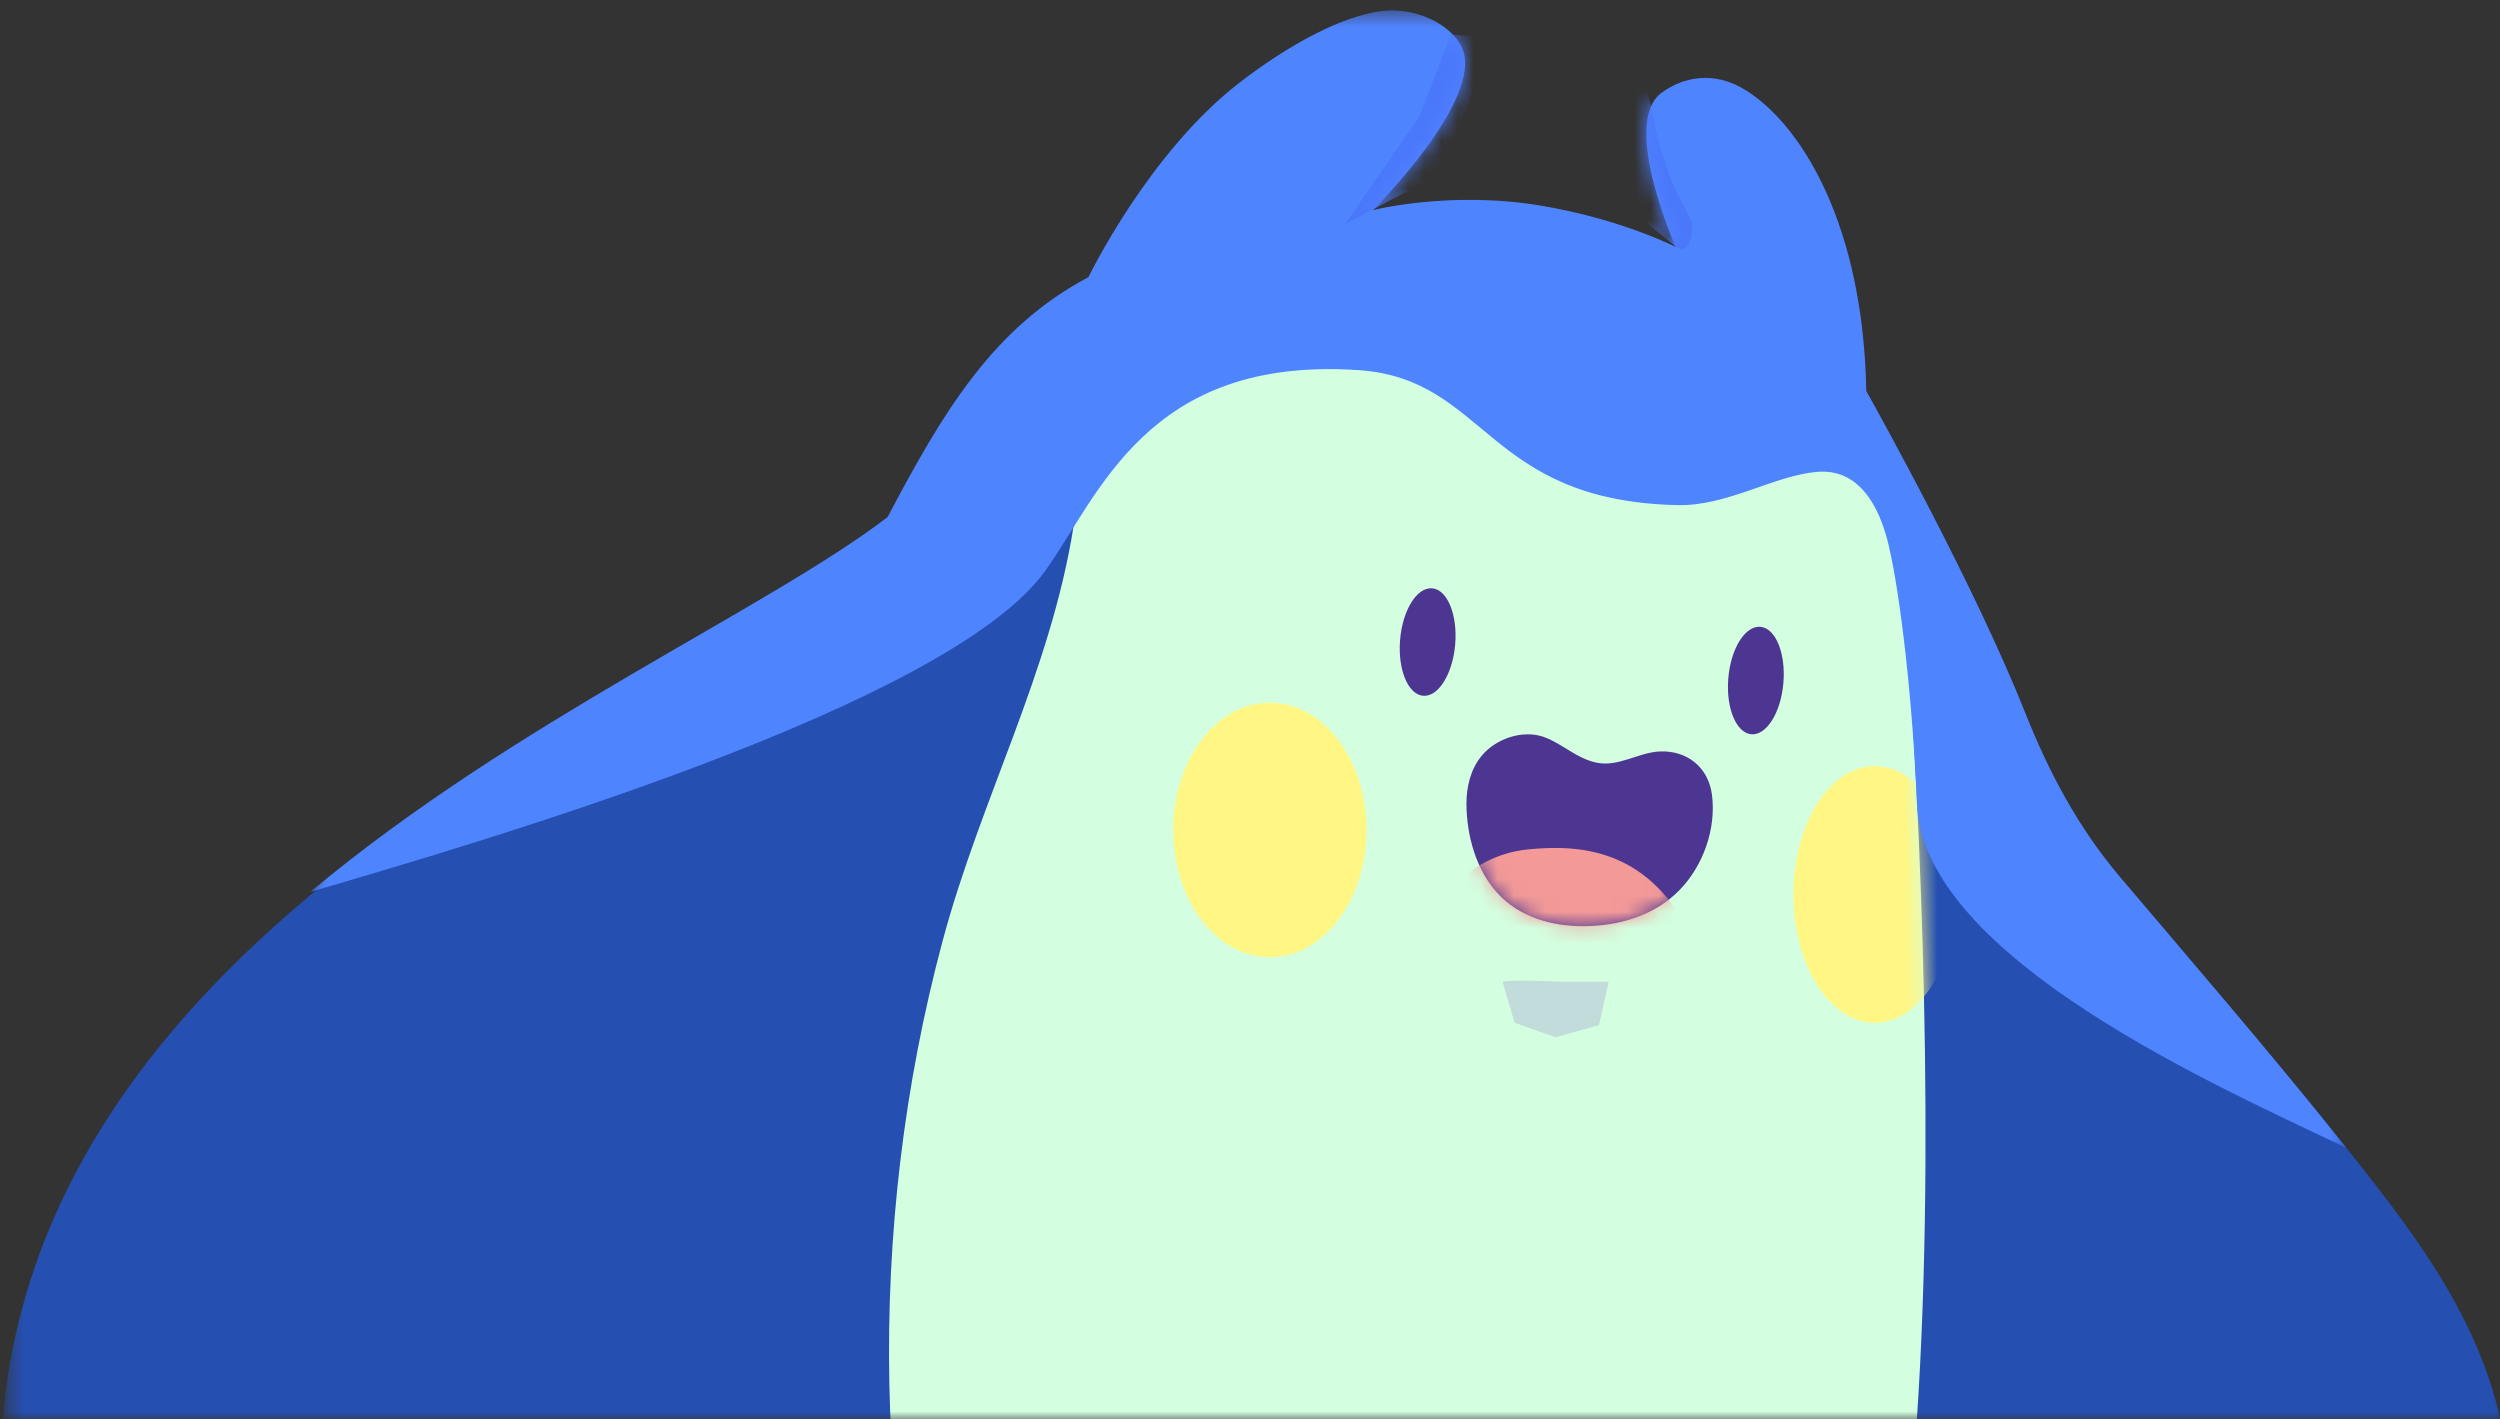 <?xml version="1.0" encoding="UTF-8"?>
<svg width="155px" height="88px" viewBox="0 0 155 88" version="1.1" xmlns="http://www.w3.org/2000/svg" xmlns:xlink="http://www.w3.org/1999/xlink">
    <rect x="0" y="0" width="155" height="88" fill="#333333" stroke="none"/>
    <!-- Generator: Sketch 63.1 (92452) - https://sketch.com -->
    <title>ray-obj-bottom</title>
    <desc>Created with Sketch.</desc>
    <defs>
        <polygon id="path-1" points="0.448 0 156.448 0 156.448 99 0.448 99"></polygon>
        <polygon id="path-3" points="3.02741244e-05 0.024 155.738 0.024 155.738 120.108 3.02741244e-05 120.108"></polygon>
        <path d="M11.969,12.9 C10.549,21.958 6.196,29.859 3.839,38.672 L3.839,38.672 C-0.936,56.514 -0.56,75.824 4.976,93.454 L4.976,93.454 C7.761,102.323 13.345,110.227 20.68,112.049 L20.68,112.049 C43.308,117.67 55.433,101.523 59.105,94.235 L59.105,94.235 C68.914,74.76 63.036,11.694 63.036,11.694 L63.036,11.694 C63.036,11.694 64.024,5.314 48.339,1.867 L48.339,1.867 C43.324,0.764 38.468,0.05 33.967,0.05 L33.967,0.05 C24.391,0.05 16.425,3.284 11.969,12.9" id="path-5"></path>
        <path d="M11.969,12.9 C10.549,21.958 6.196,29.859 3.839,38.672 L3.839,38.672 C-0.936,56.514 -0.56,75.824 4.976,93.454 L4.976,93.454 C7.761,102.323 13.345,110.227 20.68,112.049 L20.68,112.049 C43.308,117.67 55.433,101.523 59.105,94.235 L59.105,94.235 C68.914,74.76 63.036,11.694 63.036,11.694 L63.036,11.694 C63.036,11.694 64.024,5.314 48.339,1.867 L48.339,1.867 C43.324,0.764 38.468,0.05 33.967,0.05 L33.967,0.05 C24.391,0.05 16.425,3.284 11.969,12.9" id="path-7"></path>
        <polygon id="path-9" points="0.396 0.47 126.624 0.47 126.624 70.992 0.396 70.992"></polygon>
        <path d="M66.364,0.574 C63.779,1.069 60.629,2.907 57.962,4.974 L57.962,4.974 C52.326,9.342 48.636,17.001 48.636,17.001 L48.636,17.001 C42.756,20.114 39.644,25.303 36.184,31.875 L36.184,31.875 C28.71,37.599 13.103,44.502 0.395,55.116 L0.395,55.116 C10.374,52.19 39.842,43.661 45.932,35.24 L45.932,35.24 C49.288,30.599 52.222,21.867 65.395,22.77 L65.395,22.77 C73.376,23.317 73.256,30.887 85.178,31.139 L85.178,31.139 C88.24,31.203 91.134,29.306 93.805,29.076 L93.805,29.076 C96.366,28.856 97.658,31.123 98.247,33.625 L98.247,33.625 C99.018,36.901 99.761,43.67 99.997,49.636 L99.997,49.636 C100.378,59.235 118.956,67.304 126.625,70.992 L126.625,70.992 C122.028,65.205 116.29,58.562 112.585,54.189 L112.585,54.189 C110.016,51.156 108.186,47.714 106.717,44.021 L106.717,44.021 C103.582,36.141 97.737,25.639 96.86,24.061 L96.86,24.061 L96.86,24.061 C96.678,13.898 92.935,7.667 89.432,5.441 L89.432,5.441 C87.372,4.133 85.431,4.641 84.165,5.574 L84.165,5.574 C81.619,7.45 85.044,15.134 85.044,15.134 L85.044,15.134 C85.044,15.134 81.743,13.428 76.739,12.579 L76.739,12.579 C71.096,11.621 66.277,12.845 66.277,12.845 L66.277,12.845 C66.277,12.845 73.154,6.008 71.811,2.82 L71.811,2.82 C71.313,1.639 69.567,0.47 67.454,0.47 L67.454,0.47 C67.099,0.47 66.734,0.503 66.364,0.574" id="path-11"></path>
        <path d="M66.364,0.574 C63.779,1.069 60.629,2.907 57.962,4.974 L57.962,4.974 C52.326,9.342 48.636,17.001 48.636,17.001 L48.636,17.001 C42.756,20.114 39.644,25.303 36.184,31.875 L36.184,31.875 C28.71,37.599 13.103,44.502 0.395,55.116 L0.395,55.116 C10.374,52.19 39.842,43.661 45.932,35.24 L45.932,35.24 C49.288,30.599 52.222,21.867 65.395,22.77 L65.395,22.77 C73.376,23.317 73.256,30.887 85.178,31.139 L85.178,31.139 C88.24,31.203 91.134,29.306 93.805,29.076 L93.805,29.076 C96.366,28.856 97.658,31.123 98.247,33.625 L98.247,33.625 C99.018,36.901 99.761,43.67 99.997,49.636 L99.997,49.636 C100.378,59.235 118.956,67.304 126.625,70.992 L126.625,70.992 C122.028,65.205 116.29,58.562 112.585,54.189 L112.585,54.189 C110.016,51.156 108.186,47.714 106.717,44.021 L106.717,44.021 C103.582,36.141 97.737,25.639 96.86,24.061 L96.86,24.061 L96.86,24.061 C96.678,13.898 92.935,7.667 89.432,5.441 L89.432,5.441 C87.372,4.133 85.431,4.641 84.165,5.574 L84.165,5.574 C81.619,7.45 85.044,15.134 85.044,15.134 L85.044,15.134 C85.044,15.134 81.743,13.428 76.739,12.579 L76.739,12.579 C71.096,11.621 66.277,12.845 66.277,12.845 L66.277,12.845 C66.277,12.845 73.154,6.008 71.811,2.82 L71.811,2.82 C71.313,1.639 69.567,0.47 67.454,0.47 L67.454,0.47 C67.099,0.47 66.734,0.503 66.364,0.574 L66.364,0.574 Z" id="path-13"></path>
        <path d="M1.533,1.805 C0.841,2.623 0.567,3.73 0.57,4.801 L0.57,4.801 C0.577,6.74 1.151,8.868 2.48,10.331 L2.48,10.331 C3.841,11.828 5.832,12.397 7.806,12.394 L7.806,12.394 C10.005,12.392 12.23,11.749 13.794,10.14 L13.794,10.14 C15.261,8.629 16.067,6.332 15.79,4.233 L15.79,4.233 C15.567,2.545 14.251,1.483 12.555,1.561 L12.555,1.561 C11.242,1.62 10.007,2.522 8.674,2.263 L8.674,2.263 C7.394,2.013 6.561,1.095 5.384,0.668 L5.384,0.668 C5.062,0.551 4.72,0.497 4.375,0.497 L4.375,0.497 C3.306,0.497 2.201,1.015 1.533,1.805 L1.533,1.805 Z" id="path-15"></path>
    </defs>
    <g id="Page-4" stroke="none" stroke-width="1" fill="none" fill-rule="evenodd">
        <g id="CARDS-CAT-1" transform="translate(-881, -232)">
            <g id="CARD-4" transform="translate(780, 0)">
                <g id="Group-14">
                    <g id="ray-obj-bottom" transform="translate(101, 221)">
                        <mask id="mask-2" fill="white">
                            <use xlink:href="#path-1"></use>
                        </mask>
                        <g id="Mask"></g>
                        <g id="Group-14" mask="url(#mask-2)">
                            <g transform="translate(0, 28.08)">
                                <g id="Group-11" stroke-width="1" fill="none">
                                    <mask id="mask-4" fill="white">
                                        <use xlink:href="#path-3"></use>
                                    </mask>
                                    <g id="Clip-10"></g>
                                    <path d="M117.609,13.663 L117.636,14.294 C117.636,14.294 122.496,19.832 125.585,27.482 C127.055,31.121 129.066,34.514 131.603,37.51 C136.261,43.008 140.978,48.458 145.474,54.092 C150.336,60.184 154.755,66.019 155.525,74.049 C156.365,82.819 154.739,92.399 150.334,100.083 C145.254,108.943 133.517,117.152 116.942,115.926 C99.994,114.67 97.686,111.538 97.686,111.538 L76.481,110.076 L68.934,115.244 C68.934,115.244 26.978,134.044 5.533,97.726 C-17.677,46.16 38.606,27.75 55.129,15.095 C72.744,-5.585 103.764,-3.936 117.609,13.663" id="Fill-9" fill="#2550B2" mask="url(#mask-4)"></path>
                                </g>
                                <path d="M113.705,96.834 C123.514,77.359 117.636,14.294 117.636,14.294 C117.636,14.294 118.624,7.914 102.939,4.467 C87.253,1.019 73.119,1.366 66.569,15.5 C65.149,24.558 60.796,32.459 58.439,41.271 C53.664,59.114 54.04,78.424 59.576,96.054 C62.361,104.922 67.945,112.827 75.28,114.649 C97.909,120.271 110.034,104.124 113.705,96.834" id="Fill-12" fill="#D3FFE0"></path>
                            </g>
                        </g>
                        <g id="Group-21" mask="url(#mask-2)">
                            <g transform="translate(54.6, 30.68)">
                                <g id="Group-17">
                                    <mask id="mask-6" fill="white">
                                        <use xlink:href="#path-5"></use>
                                    </mask>
                                    <g id="Clip-16"></g>
                                    <path d="M66.673,35.776 C66.673,40.171 64.417,43.734 61.634,43.734 C58.851,43.734 56.595,40.171 56.595,35.776 C56.595,31.382 58.851,27.819 61.634,27.819 C64.417,27.819 66.673,31.382 66.673,35.776" id="Fill-15" fill="#FFF683" mask="url(#mask-6)"></path>
                                </g>
                                <g id="Group-20">
                                    <mask id="mask-8" fill="white">
                                        <use xlink:href="#path-7"></use>
                                    </mask>
                                    <g id="Clip-19"></g>
                                </g>
                            </g>
                        </g>
                        <g id="Group-24" mask="url(#mask-2)">
                            <g transform="translate(18.85, 11.18)">
                                <mask id="mask-10" fill="white">
                                    <use xlink:href="#path-9"></use>
                                </mask>
                                <g id="Clip-23" stroke="none" fill="none"></g>
                                <path d="M112.586,54.189 C110.015,51.156 108.186,47.714 106.717,44.02 C103.582,36.141 97.738,25.638 96.86,24.061 L96.859,24.061 C96.678,13.898 92.935,7.667 89.432,5.441 C87.373,4.132 85.432,4.64 84.165,5.575 C81.619,7.45 85.044,15.134 85.044,15.134 C85.044,15.134 81.744,13.428 76.739,12.579 C71.096,11.62 66.277,12.845 66.277,12.845 C66.277,12.845 73.154,6.008 71.812,2.82 C71.23,1.441 68.946,0.078 66.363,0.574 C63.78,1.069 60.629,2.907 57.962,4.974 C52.326,9.342 48.637,17.002 48.637,17.002 C42.756,20.114 39.643,25.303 36.184,31.875 C28.71,37.599 13.102,44.502 0.396,55.116 C10.374,52.19 39.843,43.661 45.932,35.241 C49.289,30.6 52.223,21.867 65.395,22.77 C73.376,23.316 73.255,30.886 85.178,31.138 C88.24,31.203 91.134,29.305 93.804,29.076 C96.366,28.856 97.658,31.123 98.247,33.625 C99.018,36.901 99.761,43.67 99.998,49.636 C100.379,59.235 118.956,67.304 126.624,70.992 C122.028,65.206 116.29,58.563 112.586,54.189" id="Fill-22" stroke="none" fill="#4F84FF" fill-rule="evenodd" mask="url(#mask-10)"></path>
                            </g>
                        </g>
                        <g id="Group-31" mask="url(#mask-2)">
                            <g transform="translate(18.85, 11.18)">
                                <g id="Group-27">
                                    <mask id="mask-12" fill="white">
                                        <use xlink:href="#path-11"></use>
                                    </mask>
                                    <g id="Clip-26"></g>
                                    <path d="M85.377,12.297 L86.083,13.675 C86.054,15.089 85.618,15.688 84.824,14.92 L83.438,13.814 L79.538,7.041 L81.939,4.79 C82.796,3.987 83.354,5.488 83.59,6.719 C83.591,6.722 83.592,6.724 83.592,6.726 C83.926,8.66 84.481,10.551 85.377,12.297" id="Fill-25" fill="#4B78FB" mask="url(#mask-12)"></path>
                                </g>
                                <g id="Group-30">
                                    <mask id="mask-14" fill="white">
                                        <use xlink:href="#path-13"></use>
                                    </mask>
                                    <g id="Clip-29"></g>
                                    <path d="M73.726,2.205 C73.438,3.068 70.56,10.551 70.56,10.551 L64.531,13.719 L69.121,7.098 L71.118,1.943 L73.726,2.205 Z" id="Fill-28" fill="#4B78FB" mask="url(#mask-14)"></path>
                                </g>
                            </g>
                        </g>
                        <g id="Group-40" mask="url(#mask-2)">
                            <g transform="translate(86.45, 46.93)">
                                <path d="M24.121,6.406 C23.967,8.247 23.078,9.673 22.134,9.595 C21.19,9.515 20.551,7.96 20.705,6.12 C20.858,4.28 21.749,2.853 22.692,2.932 C23.635,3.011 24.275,4.566 24.121,6.406" id="Fill-32" fill="#4D3592"></path>
                                <path d="M3.772,4.019 C3.618,5.859 2.729,7.286 1.785,7.207 C0.841,7.128 0.202,5.572 0.356,3.733 C0.509,1.893 1.4,0.465 2.343,0.545 C3.286,0.623 3.926,2.179 3.772,4.019" id="Fill-34" fill="#4D3592"></path>
                                <path d="M6.708,24.937 C7.156,24.788 10.447,24.937 10.447,24.937 L13.288,24.937 L12.69,27.629 L9.998,28.377 L7.455,27.48 L6.708,24.937 Z" id="Fill-36" fill="#C2DBDB"></path>
                                <path d="M12.574,11.362 C13.906,11.622 15.141,10.72 16.456,10.66 C18.15,10.584 19.467,11.645 19.69,13.334 C19.967,15.432 19.161,17.729 17.694,19.24 C16.131,20.85 13.905,21.492 11.707,21.494 C9.733,21.496 7.74,20.928 6.38,19.431 C5.051,17.968 4.477,15.841 4.47,13.901 C4.467,12.829 4.741,11.723 5.433,10.905 C6.318,9.859 7.966,9.291 9.284,9.768 C10.461,10.195 11.295,11.113 12.574,11.362" id="Fill-38" fill="#4D3592"></path>
                            </g>
                        </g>
                        <g id="Group-43" mask="url(#mask-2)">
                            <g transform="translate(90.35, 56.03)">
                                <mask id="mask-16" fill="white">
                                    <use xlink:href="#path-15"></use>
                                </mask>
                                <g id="Clip-42" stroke="none" fill="none"></g>
                                <path d="M-1.344,11.32 C-1.359,11.147 0.626,8.009 4.364,7.635 C7.712,7.299 11.672,7.661 14.342,12.634 C15.788,15.325 8.207,15.234 8.207,15.234 L-1.344,11.32 Z" id="Fill-41" stroke="none" fill="#F39A98" fill-rule="evenodd" mask="url(#mask-16)"></path>
                            </g>
                        </g>
                        <path d="M84.725,62.459 C84.725,66.818 82.043,70.35 78.734,70.35 C75.426,70.35 72.744,66.818 72.744,62.459 C72.744,58.102 75.426,54.569 78.734,54.569 C82.043,54.569 84.725,58.102 84.725,62.459" id="Fill-44" fill="#FFF683" mask="url(#mask-2)"></path>
                    </g>
                </g>
            </g>
        </g>
    </g>
</svg>